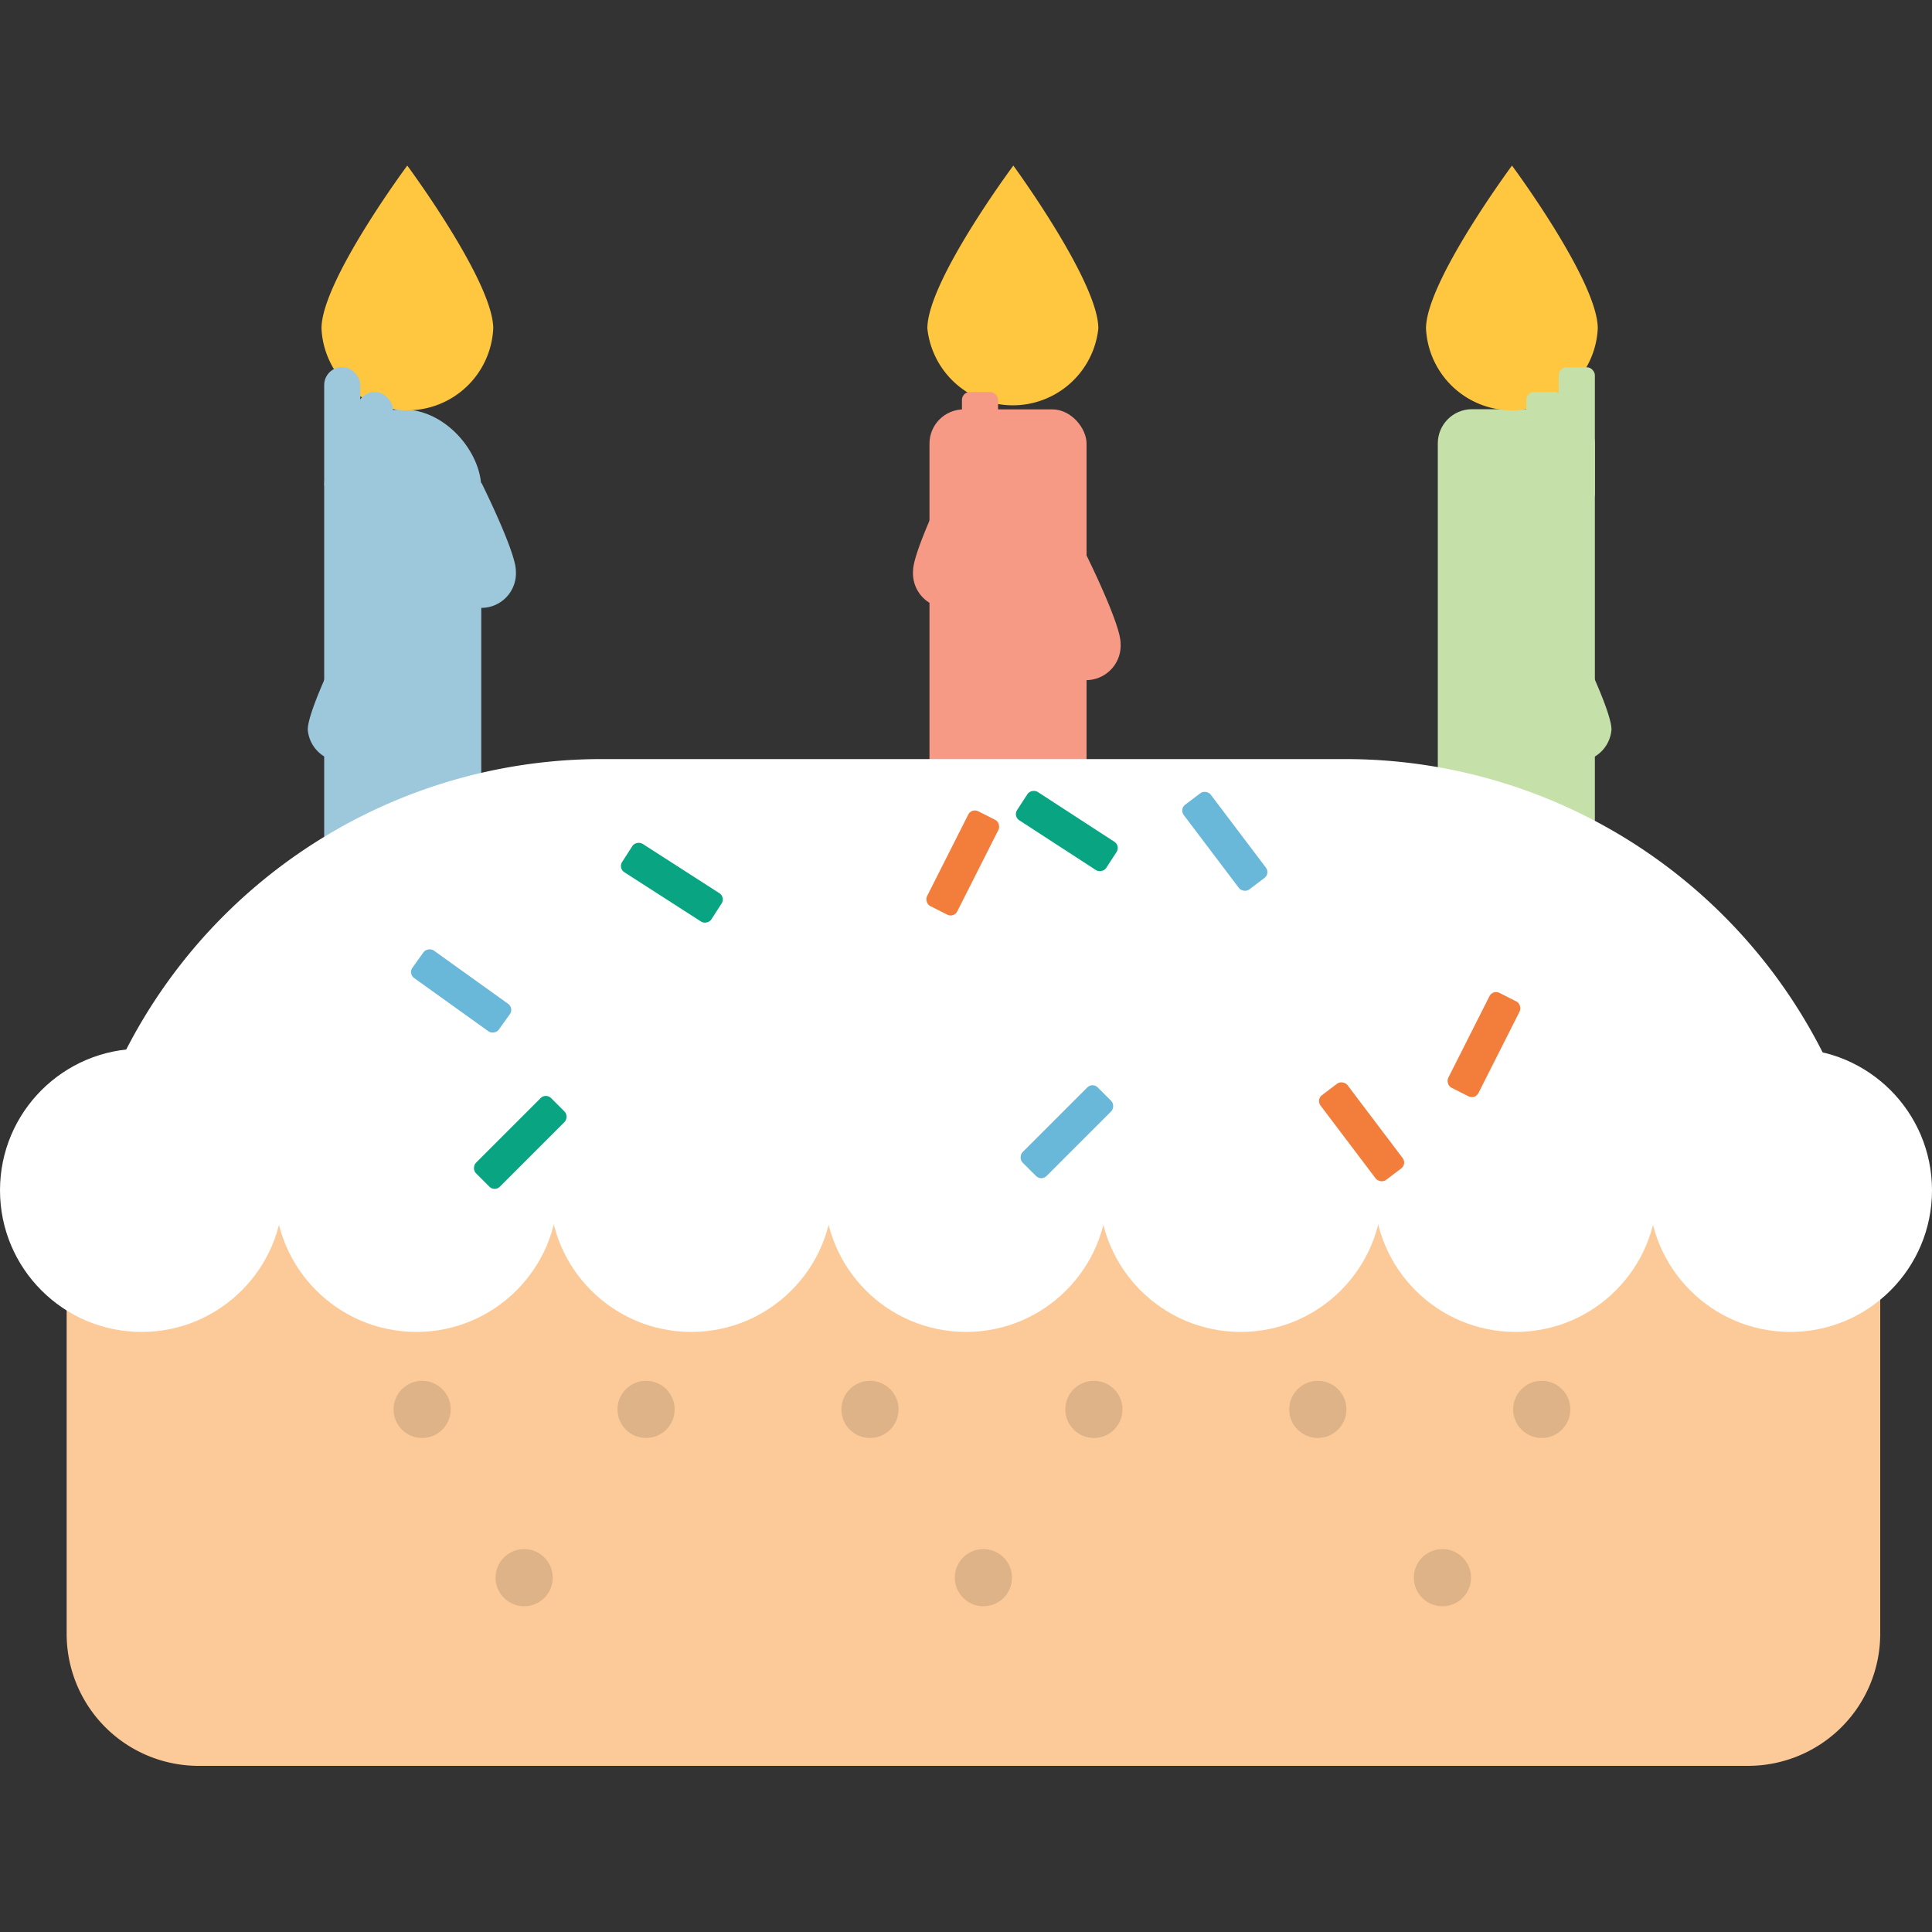 <svg id="Layer_1" data-name="Layer 1" xmlns="http://www.w3.org/2000/svg" viewBox="0 0 100 100"><rect x="0" y="0" width="100" height="100" fill="#333333" stroke="none"/><defs><style>.cls-1{fill:#9dc8dc;}.cls-2{fill:#ffc63f;}.cls-3{fill:#f69a85;}.cls-4{fill:#c5e0a9;}.cls-5{fill:#fcca98;}.cls-6{fill:#fff;}.cls-7{fill:#6ab8d9;}.cls-8{fill:#09a582;}.cls-9{fill:#f37d3b;}.cls-10{fill:#deb387;}</style></defs><title>cake</title><rect class="cls-1" x="16.78" y="21.19" width="8.13" height="30.04" rx="4.07" ry="4.07"/><path class="cls-2" d="M25.53,17a4.45,4.45,0,0,1-8.89,0c0-2.45,4.44-8.43,4.44-8.43S25.53,14.58,25.53,17Z"/><rect class="cls-1" x="16.78" y="19" width="1.87" height="6.97" rx="0.93" ry="0.93"/><rect class="cls-1" x="18.47" y="20.29" width="1.87" height="6.97" rx="0.93" ry="0.93"/><path class="cls-1" d="M26.7,29.54a1.79,1.79,0,1,1-3.57,0c0-1,1.78-4.57,1.78-4.57S26.7,28.56,26.7,29.54Z"/><path class="cls-1" d="M19.5,37.76a1.79,1.79,0,0,1-3.57,0c0-1,1.79-4.57,1.79-4.57S19.5,36.77,19.5,37.76Z"/><circle class="cls-1" cx="24.78" cy="47.16" r="2.22"/><rect class="cls-3" x="48.11" y="21.19" width="8.13" height="30.04" rx="1.77" ry="1.77"/><path class="cls-2" d="M56.85,17A4.45,4.45,0,0,1,48,17c0-2.45,4.45-8.43,4.45-8.43S56.85,14.58,56.85,17Z"/><rect class="cls-3" x="49.79" y="20.29" width="1.87" height="6.97" rx="0.41" ry="0.41"/><path class="cls-3" d="M58,33.28a1.79,1.79,0,1,1-3.57,0c0-1,1.79-4.57,1.79-4.57S58,32.29,58,33.28Z"/><path class="cls-3" d="M50.83,29.54a1.79,1.79,0,1,1-3.57,0C47.26,28.56,49,25,49,25S50.83,28.56,50.83,29.54Z"/><ellipse class="cls-1" cx="48.29" cy="47.88" rx="4.17" ry="2.74"/><circle class="cls-1" cx="56.1" cy="47.16" r="2.22"/><rect class="cls-4" x="74.43" y="21.19" width="8.13" height="30.04" rx="1.77" ry="1.77" transform="translate(156.98 72.41) rotate(180)"/><path class="cls-2" d="M73.81,17a4.45,4.45,0,0,0,8.89,0c0-2.45-4.44-8.43-4.44-8.43S73.81,14.58,73.81,17Z"/><rect class="cls-4" x="80.69" y="19" width="1.87" height="6.97" rx="0.41" ry="0.41" transform="translate(163.24 44.98) rotate(-180)"/><rect class="cls-4" x="79" y="20.29" width="1.87" height="6.97" rx="0.41" ry="0.41" transform="translate(159.87 47.55) rotate(-180)"/><path class="cls-4" d="M79.84,37.76a1.79,1.79,0,0,0,3.57,0c0-1-1.79-4.57-1.79-4.57S79.84,36.77,79.84,37.76Z"/><ellipse class="cls-1" cx="82.37" cy="47.88" rx="4.17" ry="2.74"/><circle class="cls-1" cx="74.56" cy="47.16" r="2.22"/><path class="cls-5" d="M97.32,61V84.56a6.84,6.84,0,0,1-6.84,6.84H10.28a6.83,6.83,0,0,1-6.83-6.84V58.81L50.88,39.29Z"/><path class="cls-6" d="M69.73,39.29H31A27.68,27.68,0,0,0,4,61.61H96.8A27.69,27.69,0,0,0,69.73,39.29Z"/><circle class="cls-6" cx="7.33" cy="61.61" r="7.33"/><circle class="cls-6" cx="21.55" cy="61.61" r="7.33"/><circle class="cls-6" cx="35.78" cy="61.61" r="7.33"/><circle class="cls-6" cx="50" cy="61.61" r="7.33"/><circle class="cls-6" cx="64.22" cy="61.61" r="7.33"/><circle class="cls-6" cx="78.45" cy="61.61" r="7.33"/><circle class="cls-6" cx="92.67" cy="61.61" r="7.33"/><rect class="cls-7" x="22.99" y="48.54" width="1.75" height="5.5" rx="0.38" ry="0.38" transform="translate(-31.72 40.8) rotate(-54.36)"/><rect class="cls-7" x="62.52" y="40.79" width="1.75" height="5.5" rx="0.38" ry="0.38" transform="translate(-13.43 47.06) rotate(-37.1)"/><rect class="cls-7" x="54.35" y="55.83" width="1.75" height="5.5" rx="0.38" ry="0.38" transform="translate(52.85 139.05) rotate(-135)"/><rect class="cls-8" x="26.05" y="56.38" width="1.75" height="5.5" rx="0.38" ry="0.38" transform="translate(49.7 -1.72) rotate(45)"/><rect class="cls-8" x="54.35" y="40.27" width="1.75" height="5.5" rx="0.38" ry="0.38" transform="translate(121.38 20.14) rotate(123.01)"/><rect class="cls-8" x="33.8" y="42.69" width="1.75" height="5.5" rx="0.38" ry="0.38" transform="matrix(-0.54, 0.84, -0.84, -0.54, 91.67, 41.1)"/><rect class="cls-9" x="69.6" y="55.83" width="1.75" height="5.5" rx="0.38" ry="0.38" transform="translate(-21.07 54.37) rotate(-37.1)"/><rect class="cls-9" x="48.96" y="41.92" width="1.75" height="5.5" rx="0.38" ry="0.38" transform="translate(25.48 -17.67) rotate(26.79)"/><rect class="cls-9" x="75.94" y="51.32" width="1.75" height="5.5" rx="0.38" ry="0.38" transform="translate(32.61 -28.82) rotate(26.79)"/><circle class="cls-10" cx="21.85" cy="72.95" r="1.48"/><circle class="cls-10" cx="27.13" cy="81.66" r="1.48"/><circle class="cls-10" cx="50.9" cy="81.66" r="1.48"/><circle class="cls-10" cx="74.66" cy="81.66" r="1.48"/><circle class="cls-10" cx="33.44" cy="72.95" r="1.48"/><circle class="cls-10" cx="45.03" cy="72.95" r="1.48"/><circle class="cls-10" cx="56.62" cy="72.95" r="1.48"/><circle class="cls-10" cx="68.21" cy="72.95" r="1.48"/><circle class="cls-10" cx="79.8" cy="72.95" r="1.48"/></svg>